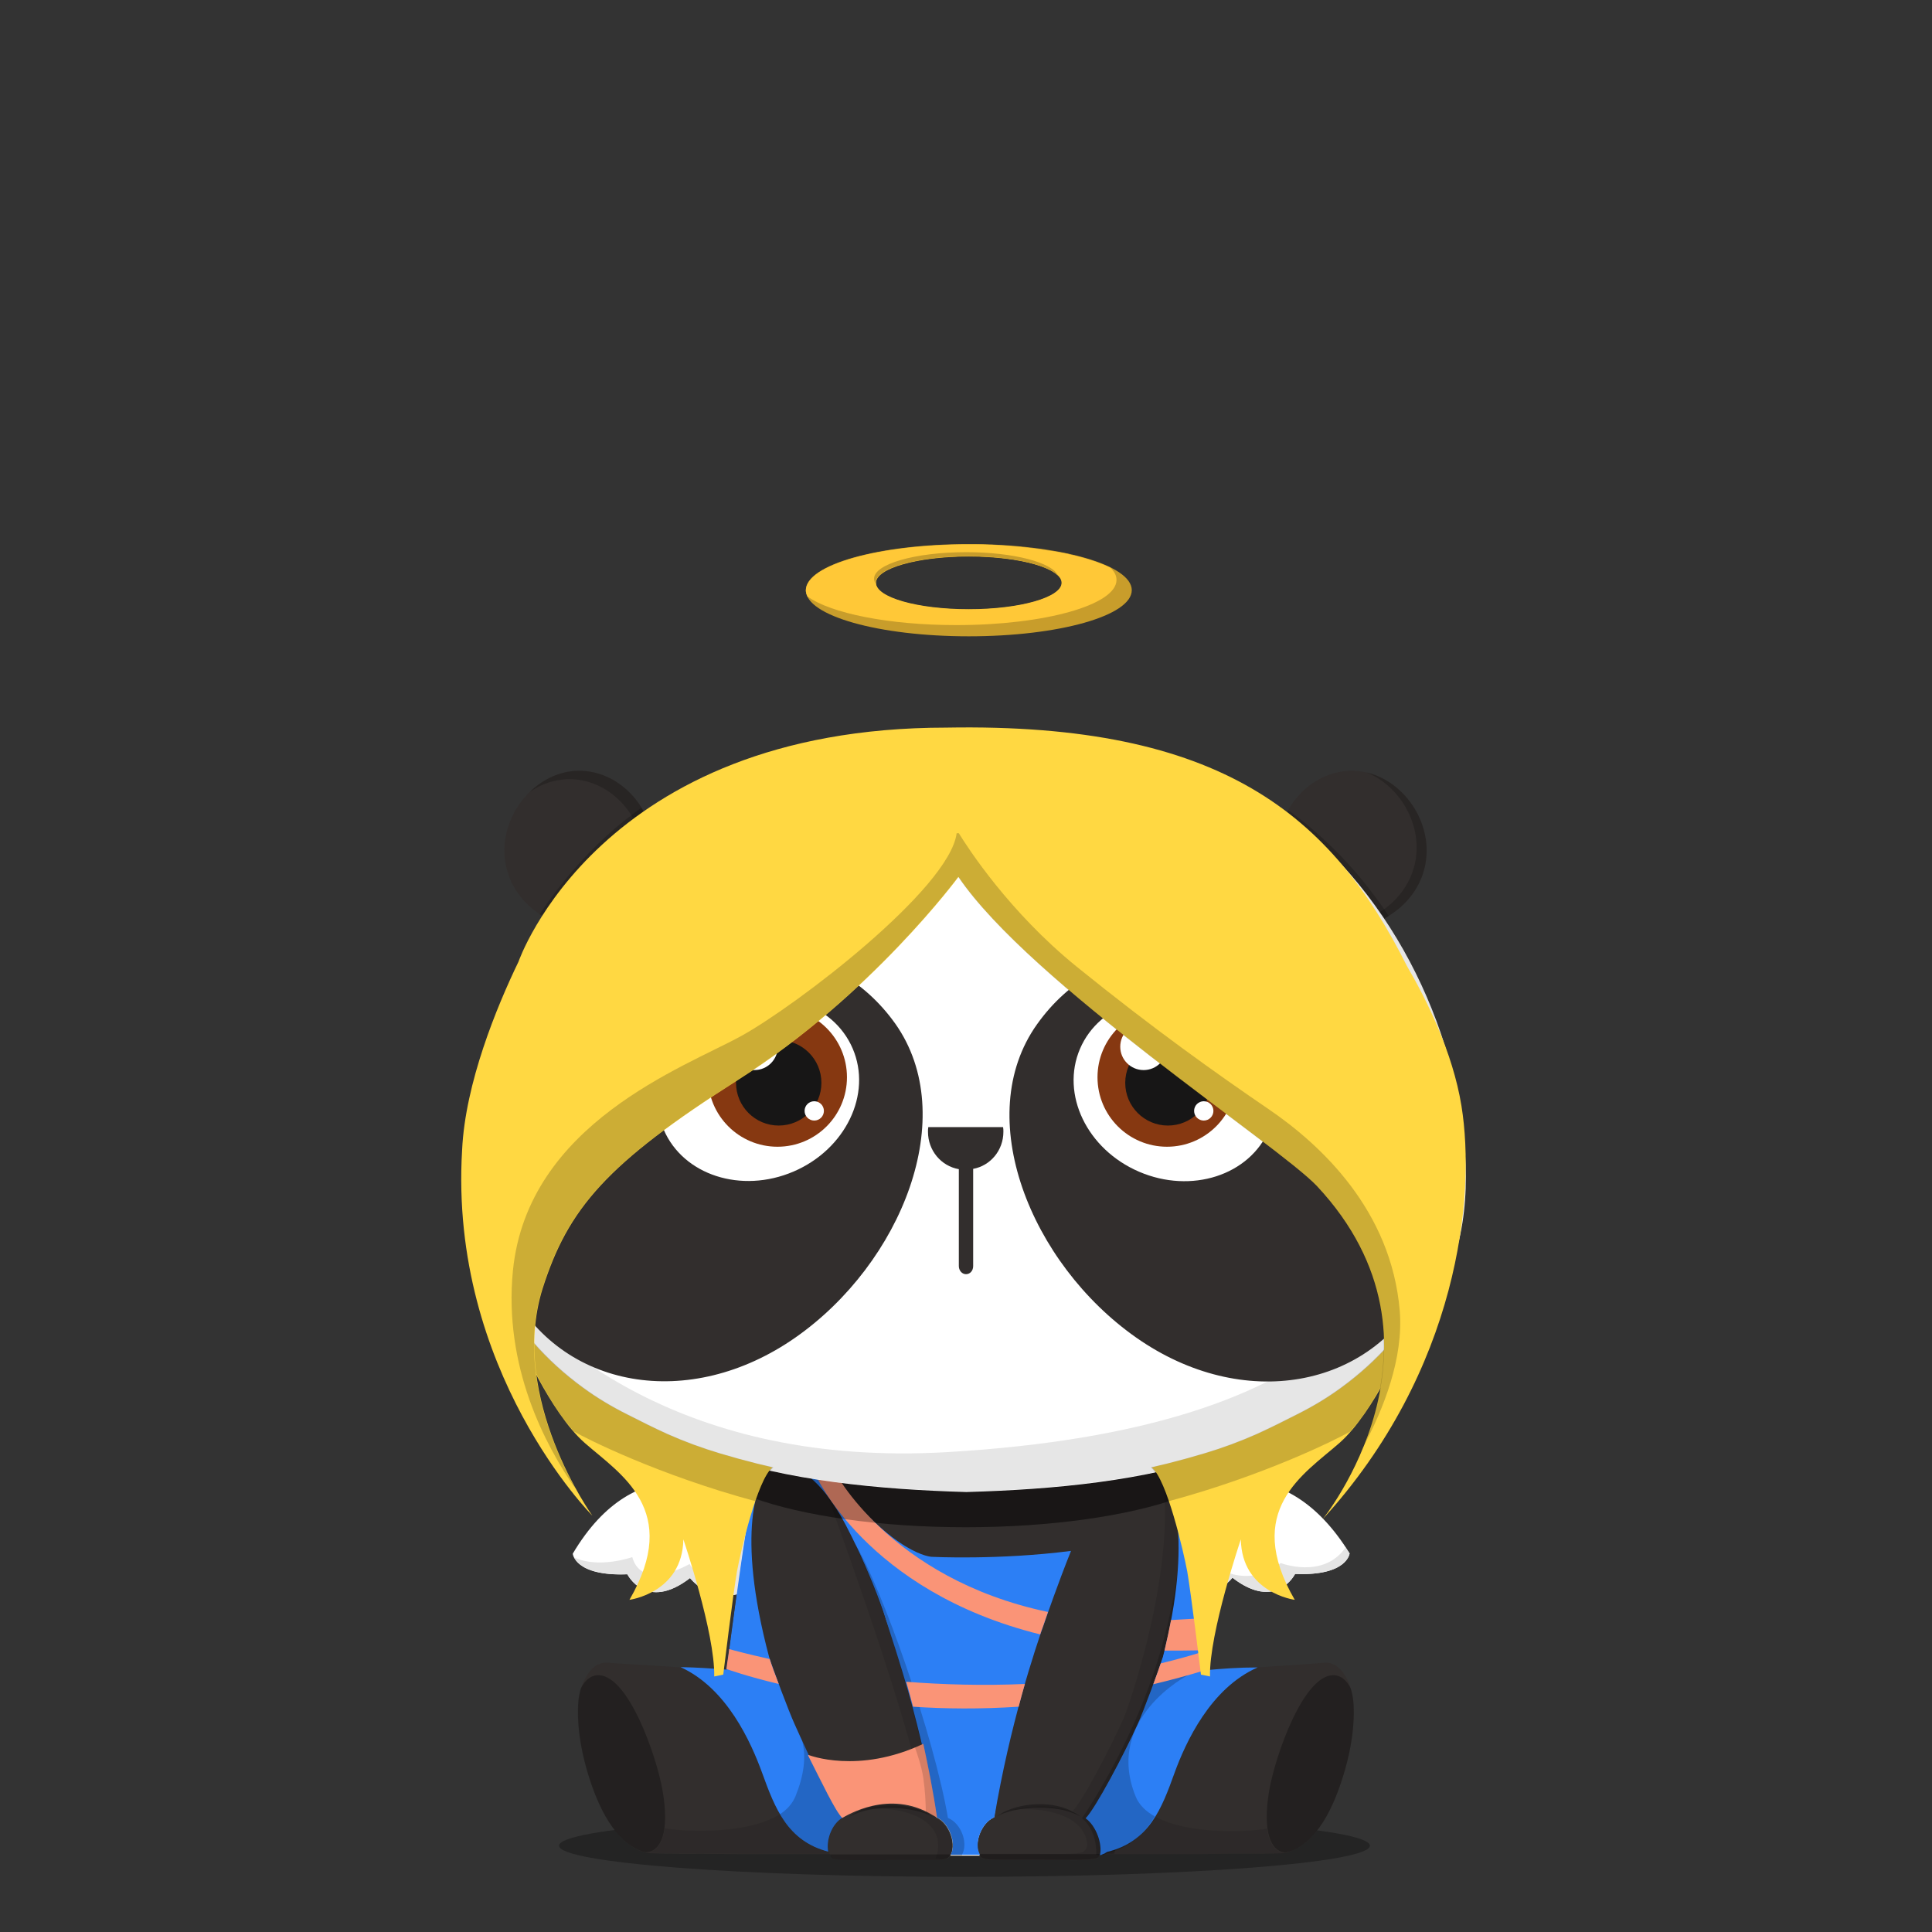 <svg xmlns="http://www.w3.org/2000/svg" width="100%" height="100%" version="1.1" viewBox="0 0 620 620"><rect x="0" y="0" width="620" height="620" fill="#333333" stroke="none"/><g id="body"><g><path d="M439.6 592.3c0 5.5-58.3 10-130.1 10-71.9 0-130.1-4.5-130.1-10s58.3-10 130.1-10 130.1 4.5 130.1 10z" style="opacity:.3;enable-background:new"/><path d="M195 533.6c-5.9-.5-8.9 7.4-9.3 12.4-.6 7.1.7 15 2.6 21.7 2.8 9.8 7.8 22.1 16.8 26.1.9.4 1.8.7 3.4.9 3.2.2 14.3.2 15.9.2 18.8.2 31 .1 42.3.1l38.9.4h8.7l39-.4c11.2 0 23.5.1 42.3-.1 1.6 0 12.7.1 15.9-.2 1.6-.1 2.5-.5 3.4-.9 9.1-4 14-16.3 16.8-26.1 1.9-6.7 3.2-14.7 2.6-21.7-.4-5-3.5-12.9-9.3-12.4-13.9 1.1-25.6 1.7-38.5 2.4l.2-.1c-.6-4.6-2.5-13.1-3.7-22.2-1.5-10.6-2.3-21.8-3-25-1.2-5.8-2.3-14.7-6.9-17.2H246.9c-4.6 2.5-5.7 11.4-6.9 17.2-.8 3.8-2.6 19-4.3 31.4-.9 6.8-1.8 12.3-2.3 15.9l-38.4-2.4z" style="fill:#322e2d"/><path d="m252.6 543.6 28.5 51.9h39.7l37.6-53.6 28.3-5.9c-1.1-8.2-3.9-29.9-5.7-41.1-66.9 11-124 3.2-142.1.2-1.7 11.3-4.5 32.7-5.6 40.9l19.3 7.6z" style="fill:#fff"/><path d="M191.5 537.6c-1.8.2-3.7 1.4-5.1 4.2-.4 1.4-.7 2.9-.8 4.1-.6 7.1.7 15 2.6 21.7 2.8 9.8 7.8 22.1 16.8 26.1.7.3 1.3.6 2.3.7 5-.2 7.6-6.9 5.3-19.9-1.9-11-11.2-37.8-21.1-36.9zM428.4 537.6c-9.9-.9-19.2 25.9-21.1 37-2.2 13 .4 19.7 5.3 19.9.9-.2 1.6-.4 2.3-.7 9.1-4 14-16.3 16.8-26.1 1.9-6.7 3.2-14.6 2.6-21.7-.1-1-.3-2.2-.6-3.3l-.2-.8c-1.4-2.9-3.3-4.1-5.1-4.3z" style="opacity:.3;enable-background:new"/><path d="m334.7 570.6 6 24.5 12.5-.1c11.2 0 23.5.1 42.3-.1 1.6 0 12.7.1 15.9-.2.4 0 .8-.1 1.1-.1-3.1-.2-5.2-2.7-5.9-7.8-5 1.1-36.7 3.2-42.1-10.4-10.1-25 16.8-38.5 16.8-38.5h-38.9l-1.7 11.8-6 20.9zM281.1 556.2l-13.4-18.4H238.4s27 13.6 17 38.5c-5.5 13.6-37.1 11.5-42.1 10.4-.7 5-2.8 7.6-5.9 7.8.3.1.7.1 1.1.1 3.2.2 14.3.2 15.9.2 18.8.2 31 .1 42.3.1l14.5-10.4v-28.3h-.1zM199.6 590c.1.1.3.2.4.4l-.4-.4z" style="opacity:.1;enable-background:new"/><path d="M308.7 595.4c2.2-3.6-.2-10.3-4.4-12-4.5-26.7-22.2-78.4-30.6-89.8l6.7 21.4 17 77.7 1.9 2.7h9.4zM357.5 594.9c1.1-2 1-8.3-5.1-11.5 4-5.5 10.2-19.4 14.7-29.4 1.8-3.9 13.5-35.4 12-54l-37.7 85.9.7 8.9 15.4.1z" style="opacity:.2;enable-background:new"/><path d="M373.3 531.7c-1.2 3.8-6.4 17.7-8.2 21.6-4.5 10-13.3 26.8-16.4 29.9 4.4 2.6 5.8 9.2 4.3 12.1-.2.3-.6.9-1.1 1.1-2.4.8-8.8.5-19.3.5h-11.9c-4.5 0-5.6-.3-6-1-2.6-3.5 0-10.9 4.3-12.7 4.2-28.9 12.4-53.4 16.1-63.7 0 0 12-41.1 30.7-49.5 0 0 4-1.2 6 .8.1-.1 15.7 13.7 1.5 60.9z" style="fill:#322e2d"/><path d="M373.3 531.7c8.8-29.2 6-45.3 2.9-53.8-.9-2.4-3.5-6.2-3.5-6.2 5.5 30.1-10.4 75.8-12.1 79.7-4.5 10-13.3 26.8-16.4 29.8.3.2.7.4 1 .7-9.2-4.3-20.2-1.1-20.2-1.1s8.9-1.1 16.1 1.9c6.2 2.6 7.7 6.5 7.8 9.5-.1.4-.2.8-.4 1.1-.2.3-.6.9-1.1 1.1-2.4.8-8.8.5-19.3.5h-14c.2.4.3.7.6 1 .5.6 1.5 1 6 1h11.9c10.5 0 16.9.3 19.3-.5.4-.1.7-.5.9-.8.8-1.8.7-4.7-.4-7.3l-.1-.6c-.2-.2-.4-.5-.6-.7-.8-1.3-1.9-2.5-3.2-3.3l.3-.3s-.1 0-.1-.1c1.6-1.6 4.9-7.1 8.2-13.4 2.9-5.5 5.9-11.5 7.9-16.1.1-.1.2-.4.3-.7 2-4.3 7.1-17.7 8.2-21.4z" style="opacity:.1;enable-background:new"/><g style="opacity:.3"><g><g><path d="M319.9 583s.3-.2.9-.7c.3-.2.7-.4 1.1-.7.5-.2 1-.5 1.6-.7 2.4-1 5.9-1.9 9.9-1.9 4-.1 7.6.8 9.9 1.9 1.2.6 2.1 1.1 2.7 1.5l.9.6-1-.5c-.6-.3-1.6-.7-2.8-1.1-2.4-.8-5.9-1.3-9.7-1.3-3.8 0-7.3.6-9.7 1.3-.6.2-1.1.4-1.6.5-.5.2-.9.4-1.2.5-.6.4-1 .6-1 .6z"/></g></g></g><path d="M246 531.7c1.2 3.8 6.4 17.7 8.2 21.6 4.5 10 13.3 26.8 16.4 29.9-4.4 2.6-5.8 9.2-4.2 12.1.2.3.6.9 1.1 1.1 2.4.8 8.8.5 19.3.5h11.9c4.5 0 5.6-.3 6-1 2.6-3.5 0-10.9-4.3-12.7-4.2-28.9-12.4-53.4-16.1-63.7 0 0-12-41.1-30.7-49.5 0 0-4-1.2-6 .8-.2-.1-15.9 13.7-1.6 60.9z" style="fill:#322e2d"/><path d="M304.8 588.4c-.1-.3-.2-.5-.4-.8-1-1.8-2.4-3.3-4-4v-.3s-.1 0-.1-.1c-4.2-28.9-12.4-53.4-16.1-63.7 0 0-6.9-23.7-18.4-38.8 8.1 22.4 27.7 77.2 31.4 101-9.2-4.2-20-1.1-20-1.1s8.9-1.1 16.1 1.9c11.4 4.8 6.9 14 6.9 14l1.4-.1c-.1.1-.3.2-.6.3 2.5-.1 3.2-.4 3.6-.9 1.4-1.8 1.3-4.8.2-7.4z" style="opacity:.1;enable-background:new"/><g style="opacity:.3"><g><g><path d="m299.3 583-1-.5c-.3-.1-.7-.3-1.2-.5s-1-.3-1.6-.5c-2.4-.7-5.9-1.3-9.7-1.3-3.8-.1-7.3.5-9.7 1.3-1.2.4-2.2.8-2.8 1.1l-1 .5.9-.6c.6-.4 1.5-.9 2.7-1.5 2.4-1.1 5.9-2 9.9-1.9 4 0 7.5.9 9.9 1.9.6.3 1.1.5 1.6.7.4.3.8.5 1.1.7.6.3.9.6.9.6z"/></g></g></g><path d="M267.4 596.4c2.4.8 8.8.5 19.3.5h11.8c4.5 0 5.6-.3 6-1 .2-.2.3-.5.5-.8h-38.7s0 .1.1.1c.1.5.5 1 1 1.2zM351.9 596.3c-2.4.8-8.8.5-19.3.5h-11.9c-4.5 0-5.6-.3-6-1-.2-.2-.3-.5-.5-.8H353s0 .1-.1.1c-.1.5-.5 1.1-1 1.2zM309.9 490.1c27.7 0 52.4-3.7 68.3-9.4-1-4-2.5-7.7-5.2-9.2H246.9c-2.7 1.5-4.2 5.2-5.2 9.2 15.8 5.7 40.5 9.4 68.2 9.4z" style="opacity:.3;enable-background:new"/><g><path d="m377 476.6.3.9-.3-.9zM375.9 474.4c.2.3.3.6.5.9-.2-.3-.3-.6-.5-.9zM376.5 475.5c.1.3.3.6.4.9-.1-.3-.3-.6-.4-.9zM374.7 472.8c.2.2.4.5.6.7-.2-.3-.4-.5-.6-.7zM375.3 473.5c.2.2.4.5.5.8-.1-.3-.3-.5-.5-.8zM373.9 472.1l.6.6c-.2-.3-.4-.5-.6-.6zM373 471.5c.3.1.5.3.7.5-.1-.2-.4-.4-.7-.5zM378.3 480.7c0-.1-.1-.2-.1-.3 0 0 0 .1.1.3zM377.4 477.7c.1.3.2.7.3 1-.1-.4-.2-.7-.3-1zM377.8 479c.1.3.2.6.3 1-.1-.4-.2-.7-.3-1z" style="fill:#9d9d9d"/><path d="m374.6 472.6.1.1c-.1 0-.1 0-.1-.1zM378.1 480c0 .1.1.2.1.4-.1-.2-.1-.3-.1-.4zM376.9 476.4c0 .1 0 .1.1.2-.1-.1-.1-.1-.1-.2zM373.8 472l.1.1c0-.1-.1-.1-.1-.1zM377.3 477.5c0 .1 0 .1.1.2 0-.1-.1-.1-.1-.2zM376.4 475.3c0 .1.1.1.1.2-.1-.1-.1-.1-.1-.2zM377.7 478.7c0 .1.1.2.1.3 0-.1-.1-.2-.1-.3zM375.8 474.3l.1.1-.1-.1z" style="fill:#b7d08b"/></g></g></g><g id="clothes"><g><path d="M378.6 499.4s-1.9 20-9.8 41.6c-9 24.6-21.6 42.5-21.6 42.5s4.9 3.4 4.6 11.8h1.4l-.4-13.6 11.6-5.3 14.1-47.1.9-28.7-.8-1.2z" style="opacity:.2;enable-background:new"/><path d="M386.5 534.2c-1.5-11.5-5.2-39.9-6.4-45.5-1.2-5.8-2.4-14.7-7-17.2h-.3v.3c3.2 3.9 10.2 21.7.4 59.9-1.2 3.8-6.3 17.7-8.1 21.6-4.5 10-13.6 27.1-16.7 30.2 3.4 2.5 5.4 8.3 4.6 11.8h.2c.4 0 .7-.4 1.1-.4l1-.6c13.5-3.3 17.5-13.9 21.6-25.3 3.6-9.9 11.6-27.3 26.7-33.9-6.1 0-11.6.4-16.8.9l-.3-1.8z" style="fill:#2c7ff5"/><path d="M378.2 480.3c.8 2.9 1.3 5.9 1.8 8.3.7 3.1 2.1 13 3.5 23.3 7.5.3 12-5.6 12-5.6 14.1 10.9 20.1-1.2 20.1-1.2 16.8.7 17.5-6.6 17.5-6.6-21.2-34.3-48.4-21.8-54.9-18.2zM240 488.7c.4-1.9.8-4.2 1.3-6.5-8.6-5.2-36.9-18.4-57.5 16.4 0 0 .6 7.3 17.5 6.6 0 0 6 12.1 20.1 1.2 0 0 5.8 7.6 15.1 5.2 1.4-10.2 2.8-19.9 3.5-22.9z" style="fill:#fff"/><path d="M431.8 496.6c-7.1 10.3-20.8 5-20.8 5-11.2 9-22.1.5-22.1.5-.5-8.5-5.2-20.7-6.4-23.9-1.8.8-3.3 1.5-4.3 2.1.8 2.9 1.3 5.9 1.8 8.3.7 3.1 2.1 13 3.5 23.3 7.5.3 12-5.6 12-5.6 14.1 10.9 20.1-1.2 20.1-1.2 16.8.7 17.5-6.6 17.5-6.6-.5-.6-.9-1.3-1.3-1.9zM240 488.7c.4-1.9.8-4.2 1.3-6.5-.7-.4-1.5-.9-2.5-1.4l-6.2 24.3s-8.8 1.7-11.3-3.2c0 0-15.2 9-18.4-2.2 0 0-10.8 3.8-18.6.1 1 2 4.6 5.9 17.1 5.4 0 0 6 12.1 20.1 1.2 0 0 5.8 7.6 15.1 5.2 1.3-10.2 2.7-19.9 3.4-22.9z" style="fill:#e4e4e4"/><path d="M233.2 535.8c-5.2-.4-9.3-.7-14.8-.8 14.9 6.8 22.6 24.1 26.2 34 4.1 11.3 8.1 21.8 21.2 25.2-.7-3.3.8-8.7 4.7-11-3.1-3-11-19.8-15.5-29.9-1.8-3.9-7-17.8-8.2-21.6-10.8-40.7-3.4-56.3-.3-60-4.3 2.7-5.4 11.3-6.6 17-1.2 5.6-5 34.1-6.5 45.5l-.2 1.6zM319.1 583.2c5-29.6 12.8-53.4 16.5-63.7 0 0 4-11.6 8.1-21.8-23.3 3-44.7 1.9-44.7 1.9s-12-.3-31.9-26.5c-1.4-1.8 1.3-1.1 1-1.7h-11.8c9.3 5.9 14.2 15.8 18.8 25.4 3.4 7.2 7.2 16.5 9.1 22.6 3.3 10.4 11.8 35 16.2 63.7 4.2 1.7 6.7 8.5 4.7 12.1H314.5c-2.1-3.5.4-10.3 4.6-12z" style="fill:#2c7ff5"/><path d="M270.5 583.2c-2.6-2.5-8.4-14.8-13.1-24.6 1.4 5.1.6 11.1-2.1 17.8-1 2.4-2.7 4.3-5 5.8 3.3 5.6 7.8 10 15.6 12-.8-3.3.7-8.7 4.6-11zM304.2 583.4c-4.3-25.7-21.3-74.4-30-88.3 5.8 12.8 7.9 18.3 10 24.5 3.4 10.4 11.6 35.7 16.2 63.6 4.1 1.9 6.7 8.4 4.7 12h3.6c2.1-3.6-.2-10.1-4.5-11.8zM353.3 594.4c.1-.1 0 0 0 0z" style="opacity:.2;enable-background:new"/><path d="M299.3 582.5s1.1.6 1.4.8c-1.2-8.3-2.8-16.3-4.4-23.7-20.9 9.9-36.8 3.6-36.8 3.6l-.2.1c4.4 8.7 8.8 18 11 20.1 1.3-.7 15.1-9.4 29-.9z" style="fill:#fa9477"/><path d="m354.2 595.3 1-.6c7.6-1.8 12.1-6.4 15.4-11.8-2.9-1.6-5.1-3.7-6.2-6.5-10.1-25 16.8-38.8 16.8-38.8l-4.9-1.6h-4.6c-2 5.7-5.3 14.5-6.6 17.4-4.5 10-13.6 27-16.7 30.1 3.4 2.7 5.2 8.4 4.6 11.8h1.2z" style="opacity:.2;enable-background:new"/><path d="m386.7 536-.3-1.8c-.2-1.2-.3-2.6-.5-4.1-4.4 1.4-8.9 2.6-13.4 3.7-.6 1.8-1.5 4.2-2.4 6.7 5.4-1.3 11-2.8 16.6-4.5zM247 532.4c-6.7-1.5-11.7-2.8-13-3.2-.2 1.9-.5 3.5-.7 4.9l-.2 1.5.3.1s6.4 2.3 16.5 4.7c-1.2-3.1-2.3-6.1-2.9-8zM328.9 540.4c-13.3.6-26.5.2-38.1-.7.7 2.5 1.5 5.2 2.2 8 10.2.7 21.8.8 33.9 0 .7-2.7 1.3-4.9 2-7.3zM336.3 517.3c-51.1-10.8-68.7-45.5-68.7-45.5l-6 1.2s16.2 37.6 72.2 51.5c0 0 .7-2.1 1-2.8.4-1.1 1.5-4.4 1.5-4.4zM384.4 519.4c-2.8.2-6 .3-8.6.5-.6 3.1-1.3 6.4-2.1 9.8 3.8 0 8 0 12.1-.1-.4-3-.9-6.5-1.4-10.2z" style="fill:#fa9477"/><path d="M309.9 490.1c27.7 0 52.5-3.7 68.4-9.4-.8-4-2.5-7.7-5.2-9.2H246.9c-2.7 1.5-4.2 5.2-5.2 9.2 15.8 5.7 40.5 9.4 68.2 9.4z" style="opacity:.3;enable-background:new"/><path d="M300.7 583.3c-1.2-8.3-2.8-16.4-4.4-23.8l-2.7 1.2c.7 2 2.1 6 2.7 9.8.6 4.2.8 8.6.8 10.9 0 0 1.4.7 1.9 1 .4.2 1.7.9 1.7.9z" style="opacity:.15;enable-background:new"/></g></g><g id="ear"><path d="M209.2 267.3c3.2 13.6-4.2 27-16.5 29.9s-27-5.2-30.2-18.8c-3.2-13.6 6.2-27.6 18.6-30.5 12.3-2.9 24.9 5.8 28.1 19.4z" style="fill:#322e2d"/><path d="M173.7 292.6c-.2.3-.3.5-.5.8 5.8 3.8 12.9 5.3 19.4 3.8 12.3-2.9 19.7-16.3 16.5-29.9-.7-3-1.8-5.7-3.3-8.1-3.8 2.8-7.5 5.7-11 8.9-8 7.3-15 15.5-21.1 24.5z" style="opacity:.2"/><path d="M209.2 267.3c-3.2-13.6-15.8-22.3-28.1-19.4-4.2 1-8 3.2-11.1 6.3 2.4-1.7 5.1-3 8-3.6 12.3-2.9 24.9 5.8 28.1 19.4 2.2 9.2-.5 18.3-6.3 24.2 7.9-5.5 11.9-16.1 9.4-26.9z" style="opacity:.2"/><path d="M410.5 267.3c-3.2 13.6 4.2 27 16.5 29.9s27-5.2 30.2-18.8c3.2-13.6-6.2-27.6-18.6-30.5-12.3-2.9-24.9 5.8-28.1 19.4z" style="fill:#322e2d"/><path d="M427.1 297.2c6.2 1.5 13 .1 18.6-3.2-5.2-7.8-11-15-17.7-21.6-4.6-4.5-9.4-8.7-14.6-12.4-1.3 2.2-2.3 4.7-2.9 7.4-3.2 13.5 4.2 26.9 16.6 29.8z" style="opacity:.2"/><path d="M438.6 247.9c-.1 0-.2 0-.3-.1 10.9 4.2 18.6 17.1 15.7 29.6-3.2 13.5-17.6 21.6-29.9 18.9.9.4 1.9.7 2.9.9 12.3 2.9 27-5.2 30.2-18.8 3.2-13.6-6.2-27.6-18.6-30.5z" style="opacity:.2"/></g><g id="head"><path d="M414.6 262.7c-25.8-20.1-59-28.7-104.4-28.7h-.2c-45.4 0-78.6 8.6-104.4 28.7-36.5 28.5-55.6 75.6-55.8 114.8-.1 20.7 6 38.2 18.7 52.1 13.7 15.1 25.6 24.8 59.4 36.9 24.5 8.7 54.3 11.5 82.1 12.3h.2c27.8-.8 57.6-3.5 82.1-12.3 33.8-12.1 45.7-21.8 59.4-36.9 12.7-13.9 18.8-31.4 18.7-52.1-.1-39.2-19.3-86.3-55.8-114.8z" style="fill:#fff"/><path d="M414.6 262.7c-3.3-2.5-6.6-4.9-10.1-7.1 19.5 21.5 52 62.6 54.1 99.6 3.1 54.2-27.9 103.4-154.6 110.8-84.4 4.9-129.5-34.4-150.1-61.1 3.1 9.2 7.9 17.4 14.5 24.6 13.7 15.1 25.6 24.8 59.4 36.9 24.5 8.7 54.3 11.5 82.1 12.3h.2c27.8-.8 57.6-3.5 82.1-12.3 33.8-12.1 45.7-21.8 59.4-36.9 12.7-13.9 18.8-31.4 18.7-52.1 0-39.1-19.2-86.2-55.7-114.7z" style="opacity:.1;enable-background:new"/></g><g id="eye_rim"><path d="M255.3 429.2c-34 23.8-75.2 16.7-92-16-16.8-32.6-2.7-68.9 31.3-92.7 34-23.8 72.6-20.2 92.7 8 21 29.7 2 76.9-32 100.7zm201.4-15.9c-16.8 32.6-58 39.8-92 16s-53-71-31.9-100.6c20.1-28.3 58.7-31.8 92.7-8s48 60 31.2 92.6z" style="fill:#322e2d"/></g><g id="eye_ball"><ellipse cx="243.3" cy="349.5" rx="33" ry="28.8" style="fill:#fff" transform="rotate(-23.22 243.29 349.475)"/><circle cx="249.5" cy="345.7" r="22.3" style="fill:#863811"/><circle cx="249.9" cy="347.5" r="13.7" style="fill:#171616"/><circle cx="242.1" cy="335.9" r="7.5" style="fill:#fff"/><circle cx="261.3" cy="356.5" r="3.1" style="fill:#fff"/><ellipse cx="376.9" cy="349.6" rx="28.8" ry="33" style="fill:#fff" transform="rotate(-66.778 376.881 349.565)"/><circle cx="374.5" cy="345.7" r="22.3" style="fill:#863811"/><circle cx="374.8" cy="347.5" r="13.7" style="fill:#171616"/><circle cx="367" cy="335.9" r="7.5" style="fill:#fff"/><circle cx="386.3" cy="356.5" r="3.1" style="fill:#fff"/></g><g id="nose_mouth"><path d="M322 363.2c0-.5 0-1-.1-1.5h-24c-.1.5-.1 1-.1 1.5 0 6 4.2 11 9.9 12v31.1c0 1.4 1 2.6 2.3 2.6s2.3-1.1 2.3-2.6v-31.2c5.5-1 9.7-5.9 9.7-11.9z" style="fill:#322e2d"/></g><g id="hair"><path d="M242.9 469.7c-4-1-8-2.1-12-3.3-5.7-1.7-11.4-3.8-16.8-6.2-4.4-2-8.6-4.1-12.9-6.3-5-2.5-9.7-5.3-14.2-8.6-5.9-4.3-11.2-9.1-16-14.6-.2-.2-.4-.4-.6-.7l-4-.7s9.9 23.8 21.3 33.8 31 21.5 14.3 50.3c0 0 17-2.2 17.3-19.4 0 0 10.2 30.1 9.9 44l2.9-.6s3.2-26.3 4.4-33.1c1.2-6.4 6.5-29.4 11.4-33.4-1.6-.4-3.3-.8-5-1.2z" style="fill:#ffd842"/><path d="m181.6 456.3.2.2c.3.4.6.8 1 1.2.1.1.2.3.3.4.3.4.6.7.9 1.1l.2.2c4 2.3 27.2 14 58.4 22.4 1.7-5.1 3.7-9.4 5.6-10.9l-5.1-1.2c-4-1-8-2.1-12-3.3-5.7-1.7-11.4-3.8-16.8-6.2-4.4-2-8.6-4.1-12.9-6.3-5-2.5-9.7-5.3-14.2-8.6-5.9-4.3-11.2-9.1-16-14.6-.2-.2-.4-.4-.6-.7l-4-.7 2.2 4.6c2.4 5.5 7.1 15 12.8 22.4z" style="opacity:.2"/><path d="M374.6 469.7c4-1 8-2.1 12-3.3 5.7-1.7 11.4-3.8 16.8-6.2 4.4-2 8.6-4.1 12.9-6.3 5-2.5 9.7-5.3 14.2-8.6 5.9-4.3 11.2-9.1 16-14.6.2-.2.4-.4.6-.7l4-.7s-9.9 23.8-21.3 33.8-31 21.5-14.3 50.3c0 0-17-2.2-17.3-19.4 0 0-10.2 30.1-9.9 44l-2.9-.6s-3.2-26.3-4.4-33.1c-1.2-6.4-6.5-29.4-11.4-33.4 1.5-.4 3.3-.8 5-1.2z" style="fill:#ffd842"/><path d="m435.9 456.3-.2.2c-.3.4-.6.8-1 1.2-.1.1-.2.3-.3.4-.3.4-.6.7-.9 1.1l-.2.2c-4 2.3-27.2 14-58.4 22.4-1.7-5.1-3.7-9.4-5.6-10.9l5.1-1.2c4-1 8-2.1 12-3.3 5.7-1.7 11.4-3.8 16.8-6.2 4.4-2 8.6-4.1 12.9-6.3 5-2.5 9.7-5.3 14.2-8.6 5.9-4.3 11.2-9.1 16-14.6.2-.2.4-.4.6-.7l4-.7-2.2 4.6c-2.4 5.5-7.2 15-12.8 22.4z" style="opacity:.2"/><path d="M469 354.9c-2.8-17.3-11.3-34.3-17.5-44.9-24.2-48.3-59.3-78.1-147.8-76.5-111.5 0-137.3 75.1-137.3 75.1-7 14.5-17.1 39-18.1 60.4-4.3 71.1 41.8 117.4 41.8 117.4s-27-37.5-16-72.8c8.2-25.8 20.5-40.2 63-67.2s70.5-65 70.5-65c23 34 102.5 86 115 99.2 47.5 50.8 1.8 107 1.8 107 43.6-47.7 49.3-103.7 44.6-132.7z" style="fill:#ffd842"/><path d="M449.2 420.7c-2.7-32.3-25.3-53.3-42-64.7-16.7-11.4-37-25.8-61.7-45.8-21.7-17.6-34.9-38.1-37.8-42.8h-.7c-2.3 17.8-51.4 55.3-69.2 65.1-18.2 10-68.5 28-73.2 75.3-3 30.7 10.3 55.9 20.1 70-7.2-13.1-18.5-39.2-10.7-64.2 8.2-25.8 20.5-40.2 63-67.2s70.5-65 70.5-65c23 34 102.5 86 115 99.2 28.6 30.6 23.4 63.2 14.7 84.2 7-12.9 13.2-29.1 12-44.1z" style="opacity:.2"/></g><g id="hair_decor"><g><g><path d="M310.9 174.6c-28.9 0-52.3 6.6-52.3 14.8 0 8.2 23.4 14.8 52.3 14.8s52.3-6.6 52.3-14.8c0-8.2-23.5-14.8-52.3-14.8zm0 21c-16.5 0-29.8-3.8-29.8-8.5s13.4-8.5 29.8-8.5c16.5 0 29.8 3.8 29.8 8.5 0 4.6-13.3 8.5-29.8 8.5z" style="fill-rule:evenodd;clip-rule:evenodd;fill:#c89d2b"/></g><path d="M258.7 190.3c0 .1 0 .2.1.3.1.3.2.5.3.8 7.5 5.4 26.1 9.2 47.8 9.2 28.4 0 51.4-6.5 51.4-14.5 0-1.4-.7-2.8-2.1-4-1.7-.8-3.7-1.6-5.9-2.3-2.2-.7-4.6-1.4-7.2-1.9-.1 0-.2 0-.2-.1-1.7-.4-3.5-.7-5.4-1h-.3c-.8-.1-1.7-.3-2.5-.4-.2 0-.3-.1-.5-.1-1.9-.3-3.8-.5-5.9-.7-.2 0-.4 0-.6-.1-.8-.1-1.6-.1-2.4-.2-.3 0-.5 0-.8-.1-1-.1-2-.1-3-.2h-.1c-1-.1-2.1-.1-3.1-.2h-.9c-.8 0-1.6-.1-2.4-.1H310.9c-28.9 0-52.3 6.6-52.3 14.8 0 .2 0 .4.1.6v.2zm52.2-11.8c16.5 0 29.8 3.8 29.8 8.5s-13.4 8.5-29.8 8.5c-16.5 0-29.8-3.8-29.8-8.5-.1-4.7 13.3-8.5 29.8-8.5z" style="fill-rule:evenodd;clip-rule:evenodd;fill:#ffc837"/><path d="M281 187c0-4.7 13.4-8.5 29.8-8.5 13.6 0 25.1 2.6 28.7 6.2-1.8-4.2-14.3-7.5-29.4-7.5-16.4 0-29.6 3.8-29.6 8.5 0 .6.2 1.1.6 1.7-.1-.1-.1-.3-.1-.4z" style="fill-rule:evenodd;clip-rule:evenodd;fill:#c89d2b"/></g></g></svg>